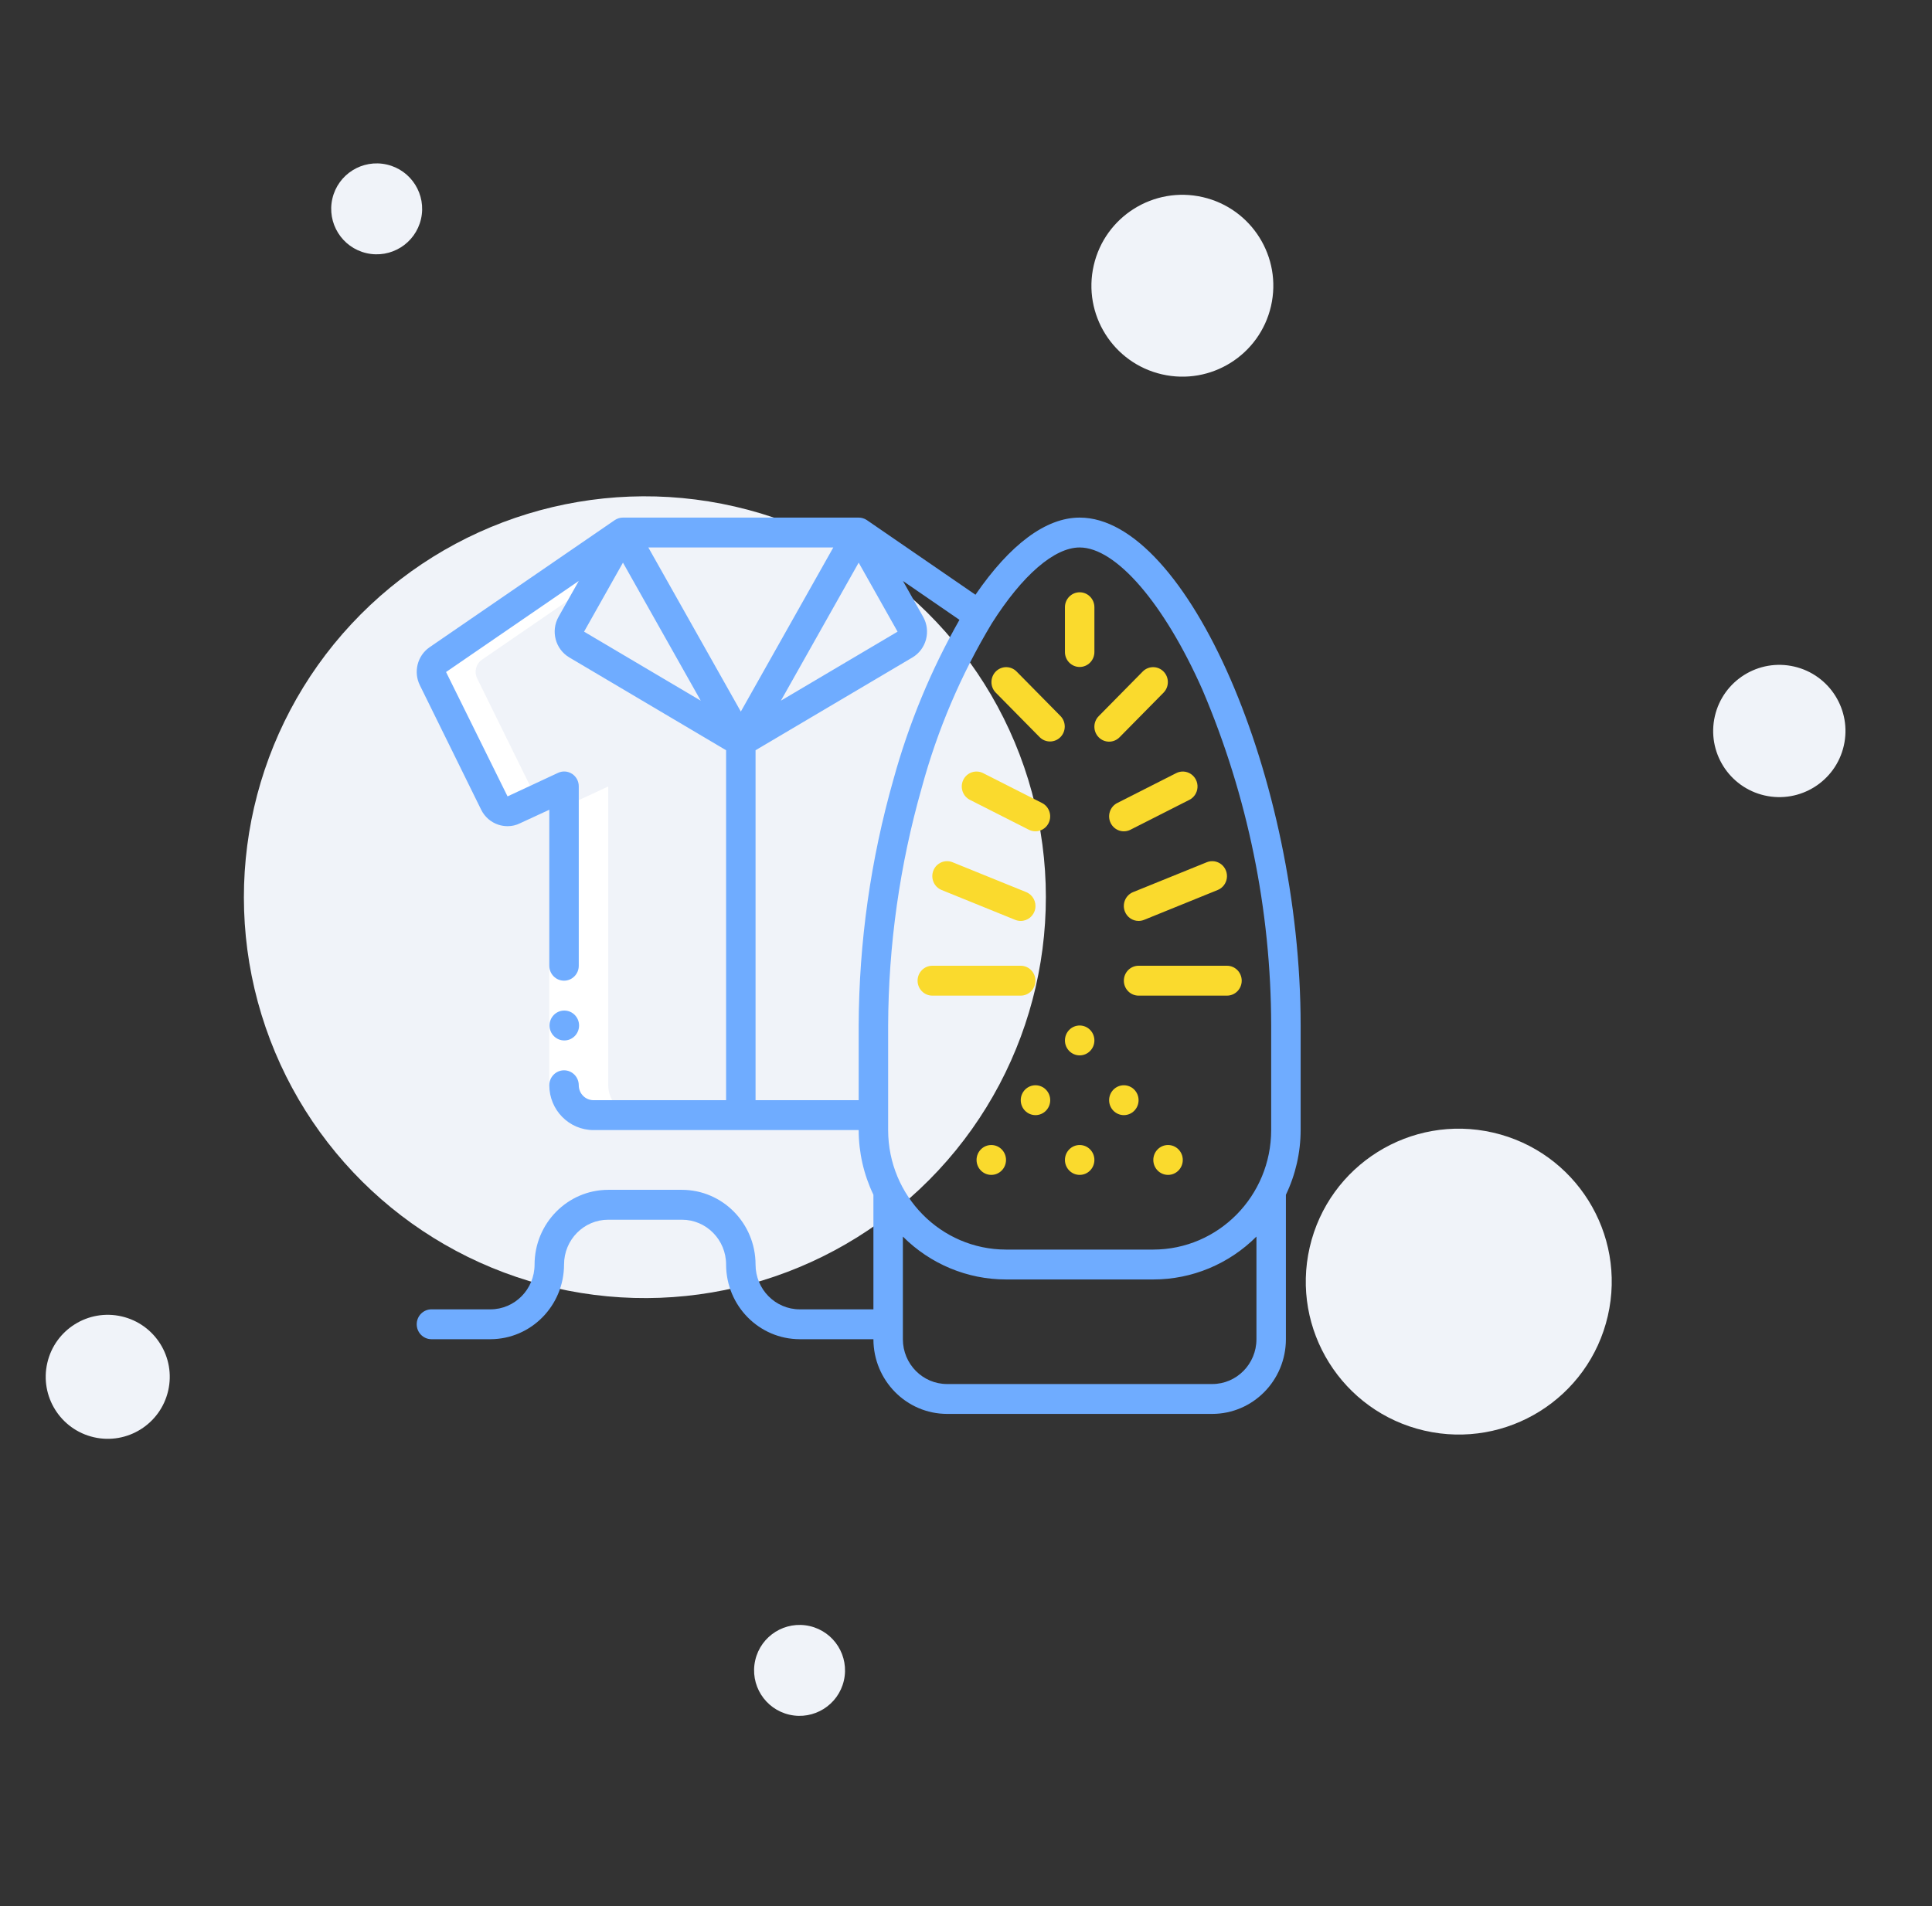 <?xml version="1.0" encoding="UTF-8"?> <svg xmlns="http://www.w3.org/2000/svg" width="153" height="151" viewBox="0 0 153 151" fill="none"><rect x="0" y="0" width="153" height="151" fill="#333333" stroke="none"/> <circle cx="51.07" cy="71.07" r="31.755" transform="rotate(102.964 51.07 71.07)" fill="#F0F3F9"></circle> <circle cx="93.635" cy="22.634" r="7.202" transform="rotate(102.964 93.635 22.634)" fill="#F0F3F9"></circle> <circle cx="140.909" cy="57.904" r="5.238" transform="rotate(102.964 140.909 57.904)" fill="#F0F3F9"></circle> <circle cx="115.523" cy="101.521" r="12.113" transform="rotate(102.964 115.523 101.521)" fill="#F0F3F9"></circle> <circle cx="8.532" cy="109.062" r="4.911" transform="rotate(102.964 8.532 109.062)" fill="#F0F3F9"></circle> <circle cx="63.319" cy="132.317" r="3.601" transform="rotate(102.964 63.319 132.317)" fill="#F0F3F9"></circle> <circle cx="29.83" cy="16.544" r="3.601" transform="rotate(102.964 29.83 16.544)" fill="#F0F3F9"></circle> <path d="M39.148 63.614C39.44 64.194 40.138 64.426 40.712 64.134L42.497 63.306L37.795 53.756C37.527 53.232 37.688 52.587 38.169 52.254L52.834 42.183H49.334L34.669 52.254C34.188 52.587 34.027 53.232 34.295 53.756L39.148 63.614Z" fill="white"></path> <path d="M44.668 63.924V85.967C44.672 87.272 45.714 88.329 47.001 88.333H50.501C49.214 88.329 48.172 87.272 48.168 85.967V62.3L44.668 63.924Z" fill="white"></path> <path d="M43.502 76.5H45.835V85.967H43.502V76.5Z" fill="white"></path> <path d="M85.502 83.6C86.146 83.6 86.668 83.07 86.668 82.417C86.668 81.763 86.146 81.233 85.502 81.233C84.857 81.233 84.335 81.763 84.335 82.417C84.335 83.07 84.857 83.6 85.502 83.6Z" fill="#FADA2D"></path> <path d="M82.003 88.333C82.647 88.333 83.169 87.803 83.169 87.15C83.169 86.496 82.647 85.967 82.003 85.967C81.358 85.967 80.836 86.496 80.836 87.15C80.836 87.803 81.358 88.333 82.003 88.333Z" fill="#FADA2D"></path> <path d="M78.503 93.067C79.147 93.067 79.669 92.537 79.669 91.883C79.669 91.23 79.147 90.7 78.503 90.7C77.858 90.7 77.336 91.23 77.336 91.883C77.336 92.537 77.858 93.067 78.503 93.067Z" fill="#FADA2D"></path> <path d="M85.502 93.067C86.146 93.067 86.668 92.537 86.668 91.883C86.668 91.23 86.146 90.7 85.502 90.7C84.857 90.7 84.335 91.23 84.335 91.883C84.335 92.537 84.857 93.067 85.502 93.067Z" fill="#FADA2D"></path> <path d="M92.501 93.067C93.145 93.067 93.667 92.537 93.667 91.883C93.667 91.23 93.145 90.7 92.501 90.7C91.856 90.7 91.334 91.23 91.334 91.883C91.334 92.537 91.856 93.067 92.501 93.067Z" fill="#FADA2D"></path> <path d="M89.001 88.333C89.645 88.333 90.167 87.803 90.167 87.15C90.167 86.496 89.645 85.967 89.001 85.967C88.356 85.967 87.834 86.496 87.834 87.15C87.834 87.803 88.356 88.333 89.001 88.333Z" fill="#FADA2D"></path> <path d="M44.691 82.417C44.047 82.42 43.522 81.893 43.519 81.239C43.515 80.586 44.035 80.053 44.679 80.05H44.691C45.335 80.05 45.858 80.58 45.858 81.233C45.858 81.887 45.335 82.417 44.691 82.417Z" fill="#6FACFF"></path> <path d="M85.501 41C82.825 41 79.989 43.123 77.25 47.111L68.656 41.203C68.462 41.071 68.234 41 68.001 41H49.334C49.101 41 48.873 41.071 48.68 41.203L34.011 51.276C33.051 51.945 32.727 53.231 33.252 54.285L38.11 64.151C38.389 64.709 38.874 65.132 39.461 65.326C39.7 65.405 39.951 65.445 40.203 65.444C40.548 65.446 40.889 65.365 41.197 65.207L43.501 64.142V76.5C43.501 77.153 44.023 77.683 44.668 77.683C45.312 77.683 45.834 77.153 45.834 76.5V62.3C45.84 61.896 45.64 61.518 45.305 61.299C44.971 61.08 44.548 61.051 44.188 61.223L40.194 63.084L35.324 53.233L45.834 46.019L44.234 48.858C43.599 49.986 43.978 51.421 45.083 52.076L57.501 59.429V87.15H47.001C46.357 87.15 45.834 86.62 45.834 85.967C45.834 85.313 45.312 84.783 44.668 84.783C44.023 84.783 43.501 85.313 43.501 85.967C43.501 87.927 45.068 89.517 47.001 89.517H68.001C68.003 91.292 68.402 93.044 69.168 94.641V103.717H63.334C61.401 103.717 59.834 102.127 59.834 100.167C59.831 96.901 57.221 94.254 54.001 94.25H48.168C44.948 94.254 42.338 96.901 42.334 100.167C42.334 102.127 40.767 103.717 38.834 103.717H34.168C33.523 103.717 33.001 104.246 33.001 104.9C33.001 105.553 33.523 106.083 34.168 106.083H38.834C42.054 106.079 44.664 103.433 44.668 100.167C44.668 98.206 46.235 96.617 48.168 96.617H54.001C55.934 96.617 57.501 98.206 57.501 100.167C57.505 103.433 60.114 106.079 63.334 106.083H69.168C69.171 109.349 71.781 111.996 75.001 112H96.001C99.221 111.996 101.83 109.349 101.834 106.083V94.641C102.6 93.044 102.999 91.292 103.001 89.517V81.233C103.001 61.681 94.006 41 85.501 41ZM58.668 56.366L51.344 43.367H65.991L58.668 56.366ZM71.081 50.036L61.841 55.503L68.001 44.569L71.081 50.036ZM46.254 50.036L49.334 44.569L55.494 55.503L46.254 50.036ZM59.834 87.15V59.429L72.257 52.08C73.362 51.425 73.741 49.989 73.106 48.862L71.508 46.022L75.982 49.099C73.724 53.076 71.968 57.325 70.753 61.746C68.95 68.081 68.024 74.64 68.001 81.233V87.15H59.834ZM96.001 109.633H75.001C73.068 109.633 71.501 108.044 71.501 106.083V97.953C73.677 100.13 76.611 101.351 79.668 101.35H91.334C94.391 101.351 97.325 100.13 99.501 97.953V106.083C99.501 108.044 97.934 109.633 96.001 109.633ZM100.668 81.233V89.517C100.662 94.743 96.487 98.977 91.334 98.983H79.668C74.515 98.977 70.34 94.743 70.334 89.517V81.233C70.357 74.863 71.252 68.526 72.994 62.405C74.234 57.825 76.1 53.444 78.538 49.389C80.959 45.562 83.498 43.367 85.501 43.367C88.376 43.367 92.194 47.796 95.229 54.65C98.805 63.043 100.656 72.089 100.668 81.233Z" fill="#6FACFF"></path> <path d="M86.668 48.1C86.668 47.446 86.146 46.917 85.502 46.917C84.857 46.917 84.335 47.446 84.335 48.1V51.65C84.335 52.303 84.857 52.833 85.502 52.833C86.146 52.833 86.668 52.303 86.668 51.65V48.1Z" fill="#FADA2D"></path> <path d="M80.493 53.18C80.035 52.732 79.307 52.738 78.857 53.194C78.407 53.651 78.401 54.389 78.843 54.853L82.343 58.403C82.801 58.852 83.529 58.845 83.979 58.389C84.429 57.932 84.435 57.194 83.993 56.73L80.493 53.18Z" fill="#FADA2D"></path> <path d="M87.009 58.403C87.464 58.865 88.203 58.865 88.658 58.403L92.158 54.853C92.6 54.389 92.594 53.651 92.144 53.194C91.694 52.738 90.966 52.732 90.509 53.18L87.009 56.73C86.553 57.192 86.553 57.941 87.009 58.403Z" fill="#FADA2D"></path> <path d="M82.521 63.608L77.854 61.241C77.277 60.949 76.576 61.186 76.288 61.771C76 62.356 76.234 63.067 76.811 63.359L81.478 65.726C82.054 66.018 82.755 65.781 83.043 65.196C83.331 64.611 83.097 63.9 82.521 63.608Z" fill="#FADA2D"></path> <path d="M87.957 65.196C88.095 65.477 88.338 65.69 88.632 65.79C88.925 65.889 89.246 65.866 89.523 65.726L94.189 63.359C94.562 63.17 94.808 62.794 94.833 62.371C94.858 61.949 94.659 61.546 94.311 61.312C93.964 61.079 93.519 61.052 93.147 61.241L88.48 63.608C88.203 63.748 87.992 63.994 87.894 64.292C87.796 64.59 87.819 64.915 87.957 65.196Z" fill="#FADA2D"></path> <path d="M81.267 70.667L75.434 68.301C74.835 68.058 74.156 68.353 73.916 68.96C73.676 69.567 73.967 70.256 74.566 70.499L80.399 72.866C80.537 72.921 80.685 72.95 80.833 72.95C81.393 72.951 81.875 72.548 81.981 71.991C82.087 71.433 81.787 70.877 81.267 70.667Z" fill="#FADA2D"></path> <path d="M89.083 72.207C89.26 72.656 89.69 72.95 90.167 72.95C90.315 72.95 90.463 72.921 90.601 72.866L96.434 70.499C96.821 70.342 97.096 69.987 97.156 69.568C97.215 69.15 97.05 68.731 96.722 68.469C96.394 68.208 95.953 68.143 95.566 68.301L89.733 70.667C89.445 70.784 89.215 71.012 89.093 71.3C88.971 71.589 88.968 71.915 89.083 72.207Z" fill="#FADA2D"></path> <path d="M80.833 76.5H73.833C73.188 76.5 72.666 77.03 72.666 77.683C72.666 78.337 73.188 78.867 73.833 78.867H80.833C81.477 78.867 81.999 78.337 81.999 77.683C81.999 77.03 81.477 76.5 80.833 76.5Z" fill="#FADA2D"></path> <path d="M90.168 76.5C89.523 76.5 89.001 77.03 89.001 77.683C89.001 78.337 89.523 78.867 90.168 78.867H97.168C97.812 78.867 98.334 78.337 98.334 77.683C98.334 77.03 97.812 76.5 97.168 76.5H90.168Z" fill="#FADA2D"></path> </svg> 